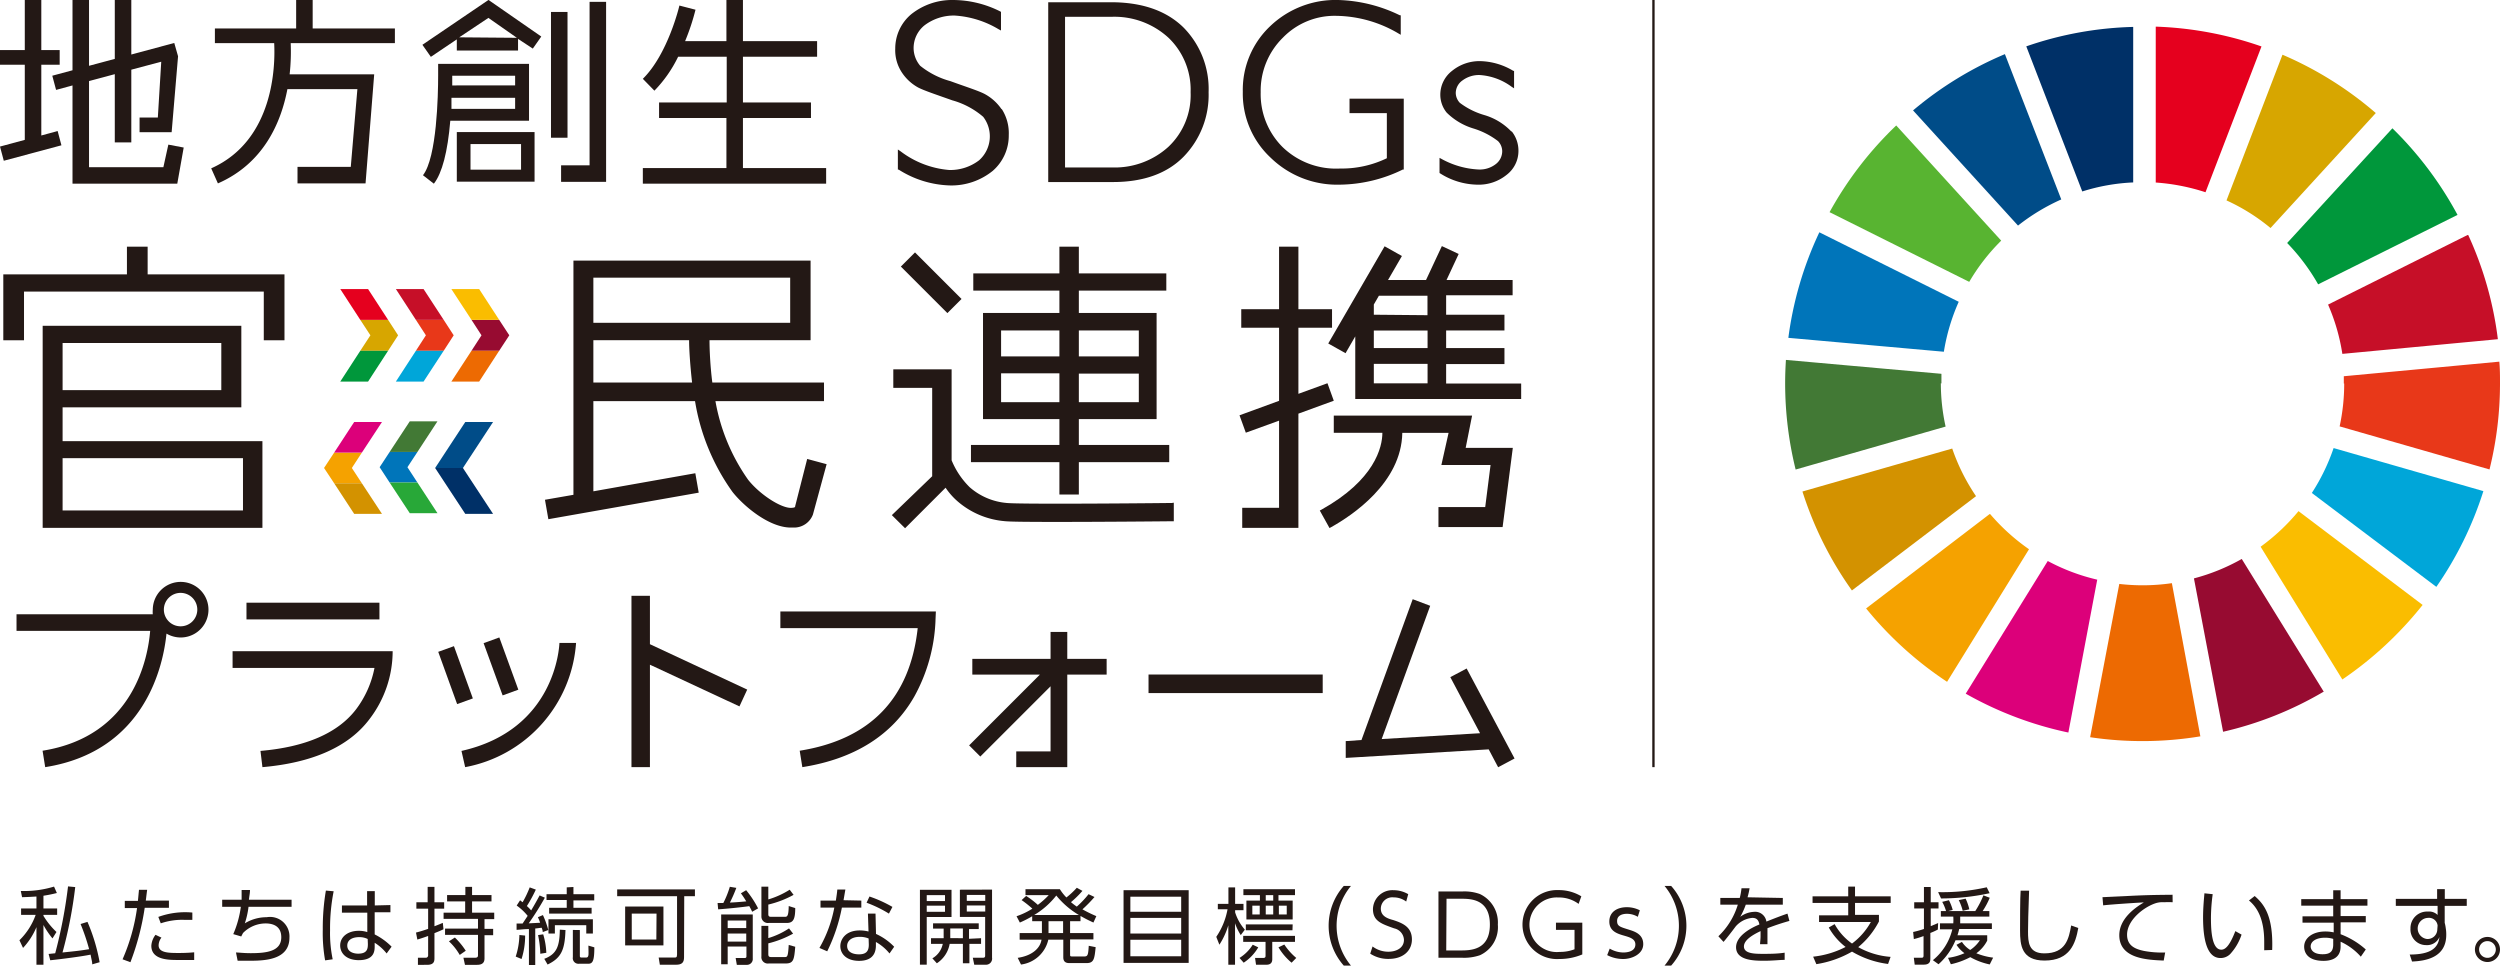 <svg xmlns="http://www.w3.org/2000/svg" viewBox="0 0 257.22 99.35"><defs><style>.cls-1{fill:#231815;}.cls-2{fill:#d7a600;}.cls-3{fill:#00973b;}.cls-4{fill:#e5001e;}.cls-5{fill:#e83819;}.cls-6{fill:#00a6d9;}.cls-7{fill:#c60f28;}.cls-8{fill:#970b31;}.cls-9{fill:#ed6a02;}.cls-10{fill:#fabd00;}.cls-11{fill:#f5a200;}.cls-12{fill:#dc007a;}.cls-13{fill:#d39200;}.cls-14{fill:#0075ba;}.cls-15{fill:#427935;}.cls-16{fill:#28a838;}.cls-17{fill:#004c88;}.cls-18{fill:#003067;}.cls-19{fill:#58b431;}.cls-20{fill:none;stroke:#231815;stroke-miterlimit:10;stroke-width:0.24px;}</style></defs><g id="レイヤー_2" data-name="レイヤー 2"><g id="レイヤー_1-2" data-name="レイヤー 1"><path class="cls-1" d="M103.05,11.24a4.91,4.91,0,0,0-1.74-1.57c-.67-.35-2.08-.79-3.52-1.32a8.5,8.5,0,0,1-3.11-1.58A2.84,2.84,0,0,1,94,5,3,3,0,0,1,95.13,2.6a5,5,0,0,1,3.09-1A10,10,0,0,1,102.73,3l.26.14V1.22l-.09-.05A10.86,10.86,0,0,0,98.08,0a6.74,6.74,0,0,0-4.32,1.46A4.6,4.6,0,0,0,92.11,5a4.15,4.15,0,0,0,.69,2.47A4.75,4.75,0,0,0,94.46,9c.63.33,2,.78,3.51,1.32a8.27,8.27,0,0,1,3.19,1.7,3.3,3.3,0,0,1-.42,4.47,4.87,4.87,0,0,1-3.08,1,9.56,9.56,0,0,1-5-1.92l-.28-.19v2.07l.08,0a10.35,10.35,0,0,0,5.3,1.63,6.74,6.74,0,0,0,4.38-1.5,4.8,4.8,0,0,0,1.65-3.68,4.61,4.61,0,0,0-.72-2.68"/><path class="cls-1" d="M121.76,2.82C120,1.1,117.52.23,114.28.23h-6.43v18.5h6.67c3.12,0,5.57-.88,7.27-2.62a9.1,9.1,0,0,0,2.56-6.62,9,9,0,0,0-2.59-6.67m.74,6.67a7.32,7.32,0,0,1-2.29,5.62,8.21,8.21,0,0,1-5.76,2.12h-4.87V1.73h4.78a8.21,8.21,0,0,1,5.88,2.17,7.41,7.41,0,0,1,2.26,5.59"/><path class="cls-1" d="M138.85,10.15v1.49h3.84v4.64a10.68,10.68,0,0,1-4.82,1.06,7.91,7.91,0,0,1-5.94-2.24,7.68,7.68,0,0,1-2.22-5.61A7.66,7.66,0,0,1,132,3.87a7.41,7.41,0,0,1,5.52-2.24,12.88,12.88,0,0,1,6.36,1.81l.24.14v-2L144,1.56A15.4,15.4,0,0,0,137.69,0a9.73,9.73,0,0,0-7,2.69,9,9,0,0,0-2.82,6.75,9,9,0,0,0,2.88,6.8A9.8,9.8,0,0,0,137.82,19a15.07,15.07,0,0,0,6.52-1.56l.09,0V10.15Z"/><path class="cls-1" d="M155.49,13.52a6.28,6.28,0,0,0-2.8-1.69,7.75,7.75,0,0,1-2.49-1.25,1.51,1.51,0,0,1-.42-1,1.59,1.59,0,0,1,.7-1.31,2.84,2.84,0,0,1,1.76-.55,6.19,6.19,0,0,1,3.28,1.2l.26.17V7.29l-.08,0a6.91,6.91,0,0,0-3.38-1,4.46,4.46,0,0,0-2.92,1,3.1,3.1,0,0,0-1.21,2.45,2.93,2.93,0,0,0,.65,1.84,6.61,6.61,0,0,0,2.79,1.65,8,8,0,0,1,2.5,1.29,1.52,1.52,0,0,1,.43,1,1.67,1.67,0,0,1-.67,1.37,2.68,2.68,0,0,1-1.75.55,8.74,8.74,0,0,1-3.79-1.07l-.24-.13V17.8l.08.05A7.34,7.34,0,0,0,152,19a4.55,4.55,0,0,0,3-1,3.09,3.09,0,0,0,1.23-2.47,3.19,3.19,0,0,0-.68-2"/><path class="cls-1" d="M76.44,17.29V12.14h7v-1.6h-7V5.84h7.63V4.23H76.44V0h-1.7V4.23H70.49A23,23,0,0,0,71.56,1L69.9.57c0,.05-1.18,5-3.76,7.54l1.19,1.22a13.29,13.29,0,0,0,2.44-3.49h5v4.7H67.81v1.6h6.93v5.15h-8.6V18.9H85V17.29Z"/><rect class="cls-1" x="56.69" y="1.23" width="1.7" height="12.94"/><polygon class="cls-1" points="60.66 0.19 60.66 17.01 57.73 17.01 57.73 18.71 60.66 18.71 62.36 18.71 62.36 17.01 62.36 0.19 60.66 0.19"/><path class="cls-1" d="M50.25,0l0,0L43.46,4.61l.87,1.24L47,4.05V5.2H53.3V4L54.82,5l.87-1.24L50.27,0Zm-3,3.84,3-2,2.93,2.05Z"/><path class="cls-1" d="M47,18.69h8v-5.1H47Zm6.61-1.23h-5.2V14.82h5.2Z"/><path class="cls-1" d="M54.43,12.42V6.57H45.08l0,.72,0,.5c0,2-.13,8.4-1.56,10.24l1.12.87c.85-1.09,1.42-3.27,1.69-6.48ZM53,11.2H46.45c0-.33,0-.72,0-1.14H53Zm0-3.41v1H46.53c0-.37,0-.73,0-1Z"/><path class="cls-1" d="M40.63,4.44V2.93H32.17V0h-1.7V2.93H22.11V4.44h6.1c.12,2.28,0,10-6.48,12.88l.69,1.55c4.69-2.05,6.49-6.23,7.15-9.7h7.2l-.68,8H30.61v1.7h7L38.5,7.65H29.8a21.21,21.21,0,0,0,.11-3.21Z"/><polygon class="cls-1" points="4.25 13.94 4.25 6.66 6.14 6.66 6.14 5.15 4.25 5.15 4.25 0 2.55 0 2.55 5.15 0 5.15 0 6.66 2.55 6.66 2.55 14.39 0 15.08 0.39 16.54 6.32 14.95 5.93 13.48 4.25 13.94"/><polygon class="cls-1" points="18.9 15.18 17.32 14.88 16.81 17.2 9.16 17.2 9.16 8.34 11.81 7.63 11.81 14.65 13.51 14.65 13.51 7.17 16.59 6.35 16.24 12.09 14.36 12.09 14.36 13.6 17.66 13.6 18.32 5.79 17.93 4.42 13.51 5.61 13.51 0 11.81 0 11.81 6.06 9.16 6.77 9.16 0 7.46 0 7.46 7.23 5.38 7.79 5.77 9.25 7.46 8.79 7.46 17.2 7.46 18.9 18.24 18.9 18.9 15.18"/><rect class="cls-1" x="118.17" y="69.4" width="17.92" height="1.91"/><path class="cls-1" d="M96.29,62.91h-16v1.72H94.42c-.79,7.21-4.87,11.45-12.14,12.61l.27,1.69c5.39-.85,9.27-3.31,11.53-7.28a17.57,17.57,0,0,0,2.17-7.76v-.06h0Z"/><rect class="cls-1" x="25.36" y="62.01" width="13.68" height="1.72"/><path class="cls-1" d="M40.38,67H23.93v1.72h14.6A10.3,10.3,0,0,1,36.62,73c-1.86,2.42-5.16,3.86-9.82,4.26L27,78.93c5.16-.45,8.87-2.1,11-4.92a11.5,11.5,0,0,0,2.4-7"/><rect class="cls-1" x="46.13" y="66.49" width="1.72" height="5.72" transform="matrix(0.94, -0.34, 0.34, 0.94, -20.88, 20.25)"/><rect class="cls-1" x="50.68" y="65.71" width="1.72" height="5.72" transform="translate(-20.34 21.76) rotate(-20)"/><path class="cls-1" d="M47.86,78.93l-.38-1.67c9.68-2.17,10.06-10.74,10.08-11.11l1.71,0A14,14,0,0,1,47.86,78.93"/><polygon class="cls-1" points="76.88 70.95 66.87 66.28 66.87 61.3 64.97 61.3 64.97 78.93 66.87 78.93 66.87 68.39 76.08 72.68 76.88 70.95"/><polygon class="cls-1" points="113.86 67.79 109.81 67.79 109.81 65.02 108.09 65.02 108.09 67.79 100.04 67.79 100.04 69.41 106.99 69.41 99.71 76.69 100.86 77.84 108.09 70.61 108.09 77.31 104.56 77.31 104.56 78.93 109.81 78.93 109.81 77.31 109.81 69.41 113.86 69.41 113.86 67.79"/><polygon class="cls-1" points="155.83 78.04 150.9 68.78 149.22 69.67 152.28 75.44 142.16 76.04 147.15 62.33 145.35 61.65 140.08 76.14 138.46 76.25 138.46 77.98 153.17 77.1 154.14 78.94 155.83 78.04"/><path class="cls-1" d="M18.59,59.87a2.87,2.87,0,0,0-2.87,2.86,2.5,2.5,0,0,0,0,.47H1.7v1.71H15.45c-.22,2.7-1.65,10.83-11.07,12.33l.27,1.69C15,77.29,16.81,68.37,17.13,65.19a2.9,2.9,0,0,0,1.46.4,2.86,2.86,0,0,0,0-5.72m0,4.57a1.72,1.72,0,1,1,1.71-1.71,1.72,1.72,0,0,1-1.71,1.71"/><path class="cls-1" d="M151.46,42.76H137.23v1.77l5,0c0,1.47-.78,4.86-6.29,7.92l-.15.08,1,1.8.15-.08c2.19-1.22,7.25-4.58,7.34-9.71l4.76,0-.74,3.3h5.06l-.55,4.33H148v2.06h6.6l1.05-8.15h-4.85Z"/><path class="cls-1" d="M148.79,39.46v-2h6V35.81h-6V34h6V32.38h-6v-2h6.84V28.81h-6.8l1.25-2.68-1.73-.81-1.63,3.49h-3.91l1.43-2.47-1.78-1-5.8,10,1.78,1,1-1.73v6.44h17.07V39.46Zm-7.44-7.08V31.33l.52-.9h5v2Zm0,1.63h5.53v1.8h-5.53Zm0,3.43h5.53v2h-5.53Z"/><polygon class="cls-1" points="136.58 39.43 133.59 40.52 133.59 33.72 137.05 33.72 137.05 31.81 133.59 31.81 133.59 25.38 131.6 25.38 131.6 31.81 127.71 31.81 127.71 33.72 131.6 33.72 131.6 41.24 127.53 42.73 128.18 44.52 131.6 43.28 131.6 52.25 127.81 52.25 127.81 54.31 133.59 54.31 133.59 42.56 137.23 41.23 136.58 39.43"/><path class="cls-1" d="M6.44,41.91H24.83V33.52H4.39V54.31H27V45.39H6.44Zm16.33-1.77H6.44V35.29H22.77Zm-16.33,7H25v5.38H6.44Z"/><polygon class="cls-1" points="15.19 25.38 13.06 25.38 13.06 28.23 0.34 28.23 0.34 35.01 2.47 35.01 2.47 30 27.14 30 27.14 35.01 29.27 35.01 29.27 28.23 15.19 28.23 15.19 25.38"/><path class="cls-1" d="M81.82,52.05c0,.16-.1.18-.36.2-1,.09-3.23-1.31-4.48-2.88a20,20,0,0,1-3.37-8.1H84.78V39.36H73.29C73.08,37.74,73,36,73,35h10.4V26.81H59v24.1l-2.93.51.35,2,15.47-2.73-.35-2L61.05,50.55V41.27H71.51v0a22.09,22.09,0,0,0,3.86,9.35c1.12,1.42,3.74,3.66,6,3.66h.27a2.07,2.07,0,0,0,2-1.34l1.41-5.18-2-.54ZM81.3,33.21H61.05V28.57H81.3ZM71.21,39.36H61.05V35H70.9c0,1,.12,2.71.31,4.38"/><rect class="cls-1" x="94.78" y="25.72" width="2.06" height="6.77" transform="translate(7.48 76.26) rotate(-45)"/><path class="cls-1" d="M109,50.88h2V47.55h9.3V45.78H111V43.12H119V32.2H111V29.9H120V28.13H111V25.38h-2v2.75h-8.86V29.9H109v2.3h-7.86V43.12H109v2.66H99.9v1.77H109ZM111,34h6.17v2.67H111Zm0,4.44h6.17v2.94H111ZM103,34h6v2.67h-6Zm6,7.38h-6V38.41h6Z"/><path class="cls-1" d="M120.58,51.75c-5.35.06-15.78.13-17,0a6.63,6.63,0,0,1-3.81-1.62,8.32,8.32,0,0,1-1.86-2.77V38h-6v1.91h4V49L91.76,53l1.36,1.35,4.17-4.17a7,7,0,0,0,1.21,1.38,8.49,8.49,0,0,0,4.85,2.06c.51.06,2.32.08,5.36.08,4.8,0,11.18-.06,11.89-.07h.17l0-1.91Z"/><polygon class="cls-2" points="39.93 32.91 40.96 34.5 39.93 36.09 37.07 36.09 38.11 34.5 37.07 32.91 39.93 32.91"/><polygon class="cls-3" points="37.07 36.09 35.01 39.26 37.87 39.26 39.93 36.09 37.07 36.09"/><polygon class="cls-4" points="39.93 32.91 37.87 29.74 35.01 29.74 37.07 32.91 39.93 32.91"/><polygon class="cls-5" points="45.65 32.91 46.68 34.5 45.65 36.09 42.79 36.09 43.82 34.5 42.79 32.91 45.65 32.91"/><polygon class="cls-6" points="42.79 36.09 40.73 39.26 43.58 39.26 45.65 36.09 42.79 36.09"/><polygon class="cls-7" points="45.65 32.91 43.58 29.74 40.73 29.74 42.79 32.91 45.65 32.91"/><polygon class="cls-8" points="51.36 32.91 52.4 34.5 51.36 36.09 48.51 36.09 49.54 34.5 48.51 32.91 51.36 32.91"/><polygon class="cls-9" points="48.51 36.09 46.44 39.26 49.3 39.26 51.36 36.09 48.51 36.09"/><polygon class="cls-10" points="51.36 32.91 49.3 29.74 46.44 29.74 48.51 32.91 51.36 32.91"/><polygon class="cls-11" points="34.38 49.72 33.34 48.15 34.38 46.57 37.23 46.57 36.2 48.15 37.23 49.72 34.38 49.72"/><polygon class="cls-12" points="37.23 46.57 39.3 43.42 36.44 43.42 34.38 46.57 37.23 46.57"/><polygon class="cls-13" points="34.38 49.72 36.44 52.87 39.3 52.87 37.23 49.72 34.38 49.72"/><polygon class="cls-14" points="40.09 49.65 39.06 48.07 40.09 46.5 42.95 46.5 41.92 48.07 42.95 49.65 40.09 49.65"/><polygon class="cls-15" points="42.95 46.5 45.01 43.35 42.16 43.35 40.09 46.5 42.95 46.5"/><polygon class="cls-16" points="40.09 49.65 42.16 52.8 45.01 52.8 42.95 49.65 40.09 49.65"/><polygon class="cls-17" points="47.63 48.15 50.73 43.42 47.87 43.42 44.77 48.15 47.63 48.15"/><polygon class="cls-18" points="44.77 48.15 47.87 52.87 50.73 52.87 47.63 48.15 44.77 48.15"/><path class="cls-19" d="M202.61,29a20.59,20.59,0,0,1,3.29-4.24L195.1,12.91a36.9,36.9,0,0,0-6.86,8.92Z"/><path class="cls-2" d="M229.08,20.62a20.2,20.2,0,0,1,4.53,2.84l10.83-11.83a36.89,36.89,0,0,0-9.6-6Z"/><path class="cls-7" d="M253.88,24.18l-14.35,7.16A20.39,20.39,0,0,1,241,36.41l16-1.51a36.23,36.23,0,0,0-3.05-10.72"/><path class="cls-3" d="M238.5,29.26l14.35-7.15a36.87,36.87,0,0,0-6.7-8.91L235.32,25a21,21,0,0,1,3.18,4.24"/><path class="cls-15" d="M199.75,39.46c0-.32,0-.65,0-1l-16-1.43c-.05.8-.08,1.6-.08,2.4a37.1,37.1,0,0,0,1.08,8.88l15.43-4.42a20.52,20.52,0,0,1-.49-4.46"/><path class="cls-10" d="M236.49,52.59a21.14,21.14,0,0,1-3.9,3.66L241,69.91a37.4,37.4,0,0,0,8.26-7.67Z"/><path class="cls-5" d="M241.19,39.46a20.69,20.69,0,0,1-.47,4.41l15.42,4.43a36.77,36.77,0,0,0,1.08-8.84c0-.76,0-1.51-.07-2.25l-16,1.5c0,.25,0,.5,0,.75"/><path class="cls-11" d="M204.71,52.89,192,62.6a37,37,0,0,0,8.33,7.55l8.43-13.64a21.17,21.17,0,0,1-4-3.62"/><path class="cls-14" d="M200,36.19a20.64,20.64,0,0,1,1.53-5.14L187.19,23.9A36.42,36.42,0,0,0,184,34.76Z"/><path class="cls-8" d="M239.07,71.14l-8.42-13.63a20.55,20.55,0,0,1-4.92,2l3,15.78a36.37,36.37,0,0,0,10.37-4.14"/><path class="cls-6" d="M240.1,46.1a20.78,20.78,0,0,1-2.24,4.62l12.81,9.66a36.57,36.57,0,0,0,4.84-9.85Z"/><path class="cls-9" d="M223.46,60a20.93,20.93,0,0,1-3,.22,21.36,21.36,0,0,1-2.41-.14l-3,15.77a36.44,36.44,0,0,0,11.34-.09Z"/><path class="cls-4" d="M221.8,18.78a21.11,21.11,0,0,1,5.12,1l5.76-15A36.63,36.63,0,0,0,221.8,2.74Z"/><path class="cls-12" d="M215.78,59.64a20.64,20.64,0,0,1-5.09-1.92l-8.44,13.65a36.84,36.84,0,0,0,10.56,4Z"/><path class="cls-18" d="M214.24,19.7a20.2,20.2,0,0,1,5.24-.93v-16a36.27,36.27,0,0,0-11,2Z"/><path class="cls-13" d="M203.31,51.05a20.61,20.61,0,0,1-2.45-4.9l-15.41,4.42a36.66,36.66,0,0,0,5.09,10.18Z"/><path class="cls-17" d="M207.63,23.21a20.93,20.93,0,0,1,4.45-2.69l-5.8-14.95a36.7,36.7,0,0,0-9.45,5.79Z"/><line class="cls-20" x1="170.12" x2="170.12" y2="78.93"/><path class="cls-1" d="M4.47,93.47H5.88v.66H4.47v.1a7.93,7.93,0,0,0,1.34,1.66l-.41.66a8.56,8.56,0,0,1-.93-1.38v4.09H3.75V95.39a7.1,7.1,0,0,1-1.38,2.14L2,96.74a6.9,6.9,0,0,0,1.67-2.61H2.17v-.66H3.75V92.24c-.76.05-1.13.06-1.48.07l-.13-.64a10.53,10.53,0,0,0,3.42-.45l.29.66a14.07,14.07,0,0,1-1.38.28Zm3.27-2.2A45.27,45.27,0,0,1,6.43,98c1.63-.17,1.8-.19,2.74-.34a21.34,21.34,0,0,0-.88-2.59L9,94.85A18.69,18.69,0,0,1,10.25,99l-.76.22c0-.26-.06-.41-.17-1-.85.18-3,.46-4.15.58L5,98.15l.68-.07A49.68,49.68,0,0,0,7,91.2Z"/><path class="cls-1" d="M12.61,98.7a19.87,19.87,0,0,0,1.49-5.27H12.84v-.74h1.35c.06-.6.06-.64.11-1.14l.84,0c-.06.44-.07.57-.14,1.11h2.38v.74H14.89A26.5,26.5,0,0,1,13.42,99Zm4-2.23a1.33,1.33,0,0,0-.29.79c0,.76,1,.79,2,.79.3,0,.94,0,1.66-.07v.79l-1.63,0c-1,0-2.78,0-2.78-1.47A2.09,2.09,0,0,1,16,96.18Zm3.18-1.83c-.23,0-.49,0-.88,0a6.81,6.81,0,0,0-2.37.36l-.25-.66a8.07,8.07,0,0,1,3.5-.45Z"/><path class="cls-1" d="M30,92.57v.73H25.57A8.6,8.6,0,0,1,25.19,95a4.28,4.28,0,0,1,2.25-.63,2,2,0,0,1,2.34,2.1c0,2.35-2.65,2.38-4.21,2.38-.55,0-.84,0-1.12,0L24.28,98c.3,0,.8.07,1.5.07,1.64,0,3.16-.18,3.16-1.64,0-1.06-.73-1.42-1.62-1.42A3.27,3.27,0,0,0,25,96l-.18.35L24,96.11a10.53,10.53,0,0,0,.78-2.81H22.86v-.73h2c0-.48,0-.66,0-1h.86c0,.33-.05.48-.11,1Z"/><path class="cls-1" d="M34.33,91.7a19.66,19.66,0,0,0-.37,4,13.18,13.18,0,0,0,.27,3l-.78.11a16.17,16.17,0,0,1-.24-3.18,23,23,0,0,1,.32-4Zm5.84,1.42v.74H38.55l0,2.28a6.62,6.62,0,0,1,1.74,1.26l-.51.7A4.81,4.81,0,0,0,38.55,97v.32c0,.49,0,1.47-1.66,1.47C35.54,98.77,35,98,35,97.28c0-.9.8-1.51,1.9-1.51a2.79,2.79,0,0,1,.89.13l0-2H35.18v-.74h2.59l0-1.47h.79v1.47Zm-2.34,3.49a1.93,1.93,0,0,0-.89-.19c-.58,0-1.21.22-1.21.87s.66.83,1.12.83c.94,0,1-.51,1-1Z"/><path class="cls-1" d="M45.63,95.61c-.29.14-.41.19-.93.4v2.54c0,.3,0,.72-.76.72H43L43,98.54h.78a.24.24,0,0,0,.27-.24v-2c-.7.25-.89.3-1.11.37l-.14-.72c.3-.08.58-.15,1.25-.38V93.49H42.84v-.66H44V91.25h.7v1.58h1v.66h-1V95.3c.47-.18.63-.25.86-.35Zm2.94-4.36v.84h2v.65h-2V93.9h2.28v.67h-1v1h.89v.65h-.89V98.6c0,.33-.11.67-.77.67H47.84l-.16-.73h1.19c.3,0,.31-.14.31-.28V96.19H45.79v-.65h3.39v-1H45.64V93.9h2.22V92.74H46v-.65h1.88v-.84Zm-1.27,7a6,6,0,0,0-1.11-1.4l.61-.39a7.5,7.5,0,0,1,1.12,1.36Z"/><path class="cls-1" d="M56.06,92.36A29.35,29.35,0,0,1,54.4,95l1.17-.06a3.38,3.38,0,0,0-.23-.57l.52-.22a9,9,0,0,1,.55,1.54l-.57.21c0-.19-.05-.25-.1-.44-.2,0-.45.06-.67.07v3.76h-.65v-3.7c-.51,0-.87.06-1.27.08l0-.65h.62l.52-.79a5.57,5.57,0,0,0-1.13-1.06l.35-.54.26.2a10.64,10.64,0,0,0,.73-1.53l.63.23a14.5,14.5,0,0,1-.92,1.69,4.65,4.65,0,0,1,.44.45c.4-.67.65-1.13.87-1.54Zm-3,6.06a7.55,7.55,0,0,0,.38-2.22l.59.06a7.76,7.76,0,0,1-.37,2.41Zm2.53-.29a10.18,10.18,0,0,0-.23-1.92l.53-.08a7.71,7.71,0,0,1,.32,1.9Zm2.59-2.44c-.06,2.06-.45,2.88-1.84,3.55L56,98.65c1.33-.5,1.57-1.36,1.6-3ZM59,91.26V92h2.14v.64H59v.76h1.87V94H56.5v-.6h1.81V92.6H56.23V92h2.08v-.7Zm2,4.79h-.68v-.86H57.09v.86h-.66V94.58H61Zm-1.34-.36v2.6c0,.17,0,.23.2.23h.44c.19,0,.21-.12.24-.23s0-.75,0-1l.61.18c0,1.41-.17,1.69-.64,1.69h-.95a.58.58,0,0,1-.62-.68v-2.8Z"/><path class="cls-1" d="M70.38,98.5c0,.52-.21.76-.83.76H67.89l-.12-.74H69.4c.15,0,.26,0,.26-.31v-6H63.5v-.7h8v.7h-1.1Zm-2.12-1.23H64.32v-4h3.94ZM67.55,94H65v2.67h2.53Z"/><path class="cls-1" d="M75.76,91.35a14.55,14.55,0,0,1-.66,1.51c.28,0,1.08-.06,1.68-.12a9.75,9.75,0,0,0-.55-.83l.54-.32A10.49,10.49,0,0,1,78,93.46l-.61.35a6.45,6.45,0,0,0-.3-.58c-.64.1-2.28.27-3.2.33l-.06-.65h.59a9.55,9.55,0,0,0,.67-1.67Zm1.69,2.74v4.52a.6.6,0,0,1-.64.66h-1l-.12-.7.91,0c.16,0,.2-.07.2-.18v-1H74.87v1.82H74.2V94.09Zm-.67.62H74.87v.78h1.91Zm0,1.34H74.87v.83h1.91Zm2.27-3.51a8.76,8.76,0,0,0,2.2-1l.4.53a10.28,10.28,0,0,1-2.6,1v1c0,.18.08.26.27.26h1.4c.26,0,.41,0,.43-1.11l.67.21c0,1.14-.2,1.53-.87,1.53H79.1a.66.66,0,0,1-.76-.69V91.23h.71Zm0,2.72v1.26a8,8,0,0,0,2.13-1l.42.54a10.24,10.24,0,0,1-2.55,1v1.1c0,.23.06.31.31.31h1.36c.28,0,.36,0,.43-1.25l.67.19c-.11,1.35-.18,1.72-1,1.72H79.1a.66.66,0,0,1-.76-.74V95.26Z"/><path class="cls-1" d="M88.62,92.66v.72h-2a17.63,17.63,0,0,1-1.51,4.5l-.8-.35a13.21,13.21,0,0,0,1.53-4.15H84.42v-.72H86c.09-.6.12-.79.15-1.14l.83,0-.19,1.1Zm1.51,3.43A6.08,6.08,0,0,1,92,97.41l-.48.69a4.87,4.87,0,0,0-1.4-1.18v.35c0,1.28-.87,1.59-1.73,1.59-1.29,0-1.93-.71-1.93-1.52,0-.65.5-1.61,2-1.61a3.85,3.85,0,0,1,.9.11L89.3,94h.78Zm-.76.47a2.34,2.34,0,0,0-.91-.17c-.88,0-1.3.44-1.3.93,0,.87,1.06.87,1.23.87.85,0,1-.47,1-1ZM91.46,94a12.67,12.67,0,0,0-2.3-1.12l.3-.64a13.13,13.13,0,0,1,2.36,1.07Z"/><path class="cls-1" d="M97.9,91.55v2.8H95.35v4.9h-.7v-7.7Zm-.67.55H95.35v.61h1.88Zm0,1.08H95.35v.63h1.88Zm3.71,3.35v.58h-1.2v2h-.67v-2H97.71a3,3,0,0,1-1.32,2l-.46-.51A2.21,2.21,0,0,0,97,97.11H95.79v-.58h1.3a1.28,1.28,0,0,0,0-.19v-.8H96V95h4.7v.59h-1v1Zm-1.87,0v-1h-1.3v.81a1,1,0,0,1,0,.18Zm3-5v7a.63.63,0,0,1-.64.73h-1.19l-.15-.72h1c.12,0,.27,0,.27-.2v-4h-2.6v-2.8Zm-.7.55h-1.9v.61h1.9Zm0,1.08h-1.9v.63h1.9Z"/><path class="cls-1" d="M112.61,92.29a13.44,13.44,0,0,1-1.24,1.27,13.79,13.79,0,0,0,1.43.7l-.3.66c-.5-.23-.78-.37-1.33-.68v.54H110.1V96h2.4v.65h-2.4v1.54c0,.18,0,.22.25.22h1.17c.39,0,.44-.09.5-1.1l.71.14c-.12,1.22-.18,1.64-.94,1.64h-1.72c-.22,0-.67,0-.67-.59V96.68h-1.54a3.32,3.32,0,0,1-2.81,2.56l-.34-.69c1.5-.22,2.32-1,2.45-1.87h-2.25V96h2.29V94.78h-1v-.51a10.46,10.46,0,0,1-1.27.65l-.34-.65a7.53,7.53,0,0,0,1.63-.78,11,11,0,0,0-1.11-.88l.47-.43a8.76,8.76,0,0,1,1.2.92,8.34,8.34,0,0,0,1.12-1h-2.39v-.61h3.54a5,5,0,0,0,.67.85,8.25,8.25,0,0,0,1.07-1l.58.32a10.1,10.1,0,0,1-1.18,1.16,5.94,5.94,0,0,0,.6.46A9.63,9.63,0,0,0,112,92ZM111,94.14a8.64,8.64,0,0,1-2.32-2,8.28,8.28,0,0,1-2.27,2Zm-1.62.64h-1.5V96h1.5Z"/><path class="cls-1" d="M122.3,99.07h-6.7V91.59h6.7Zm-6-5.26h5.23V92.26h-5.23Zm0,2.24h5.23V94.44h-5.23Zm0,2.34h5.23v-1.7h-5.23Z"/><path class="cls-1" d="M127.66,96.21a5.54,5.54,0,0,1-.59-1.22v4.27h-.69V95.2a7.7,7.7,0,0,1-.92,2l-.32-.81a7.39,7.39,0,0,0,1.16-2.84h-1V93h1.09v-1.7h.69V93h.86v.65h-.86v.22a5,5,0,0,0,1,1.78Zm-.13,2.35a4.26,4.26,0,0,0,1.36-1.36l.57.27a4.78,4.78,0,0,1-1.5,1.58Zm5.71-7.07v.61h-1.7v.56H133V94.6h-4.76V92.66h1.39V92.1h-1.7v-.61Zm0,4.8v.62H130.9v1.76c0,.15,0,.59-.6.59h-1.07l-.1-.7.86,0c.22,0,.22-.15.22-.22V96.91h-2.3v-.62Zm-.26-.58h-4.8v-.6H133Zm-3.37-2.53h-.76v.91h.76ZM131,92.1h-.77v.56H131Zm0,1.08h-.77v.91H131Zm1.14,4a6.35,6.35,0,0,0,1.23,1.38l-.48.49a6.15,6.15,0,0,1-1.35-1.58Zm.25-4h-.81v.91h.81Z"/><path class="cls-1" d="M138.26,99.35a6.17,6.17,0,0,1,0-8.2H139a6.42,6.42,0,0,0,0,8.2Z"/><path class="cls-1" d="M144.68,92.76a2.13,2.13,0,0,0-1.29-.43,1.18,1.18,0,0,0-1.32,1.15c0,.72.57,1,1.27,1.18.9.3,1.93.67,1.93,2,0,1.11-.85,2-2.39,2a3.36,3.36,0,0,1-1.9-.54l.24-.74a2.68,2.68,0,0,0,1.63.54c.79,0,1.6-.37,1.6-1.22a1.26,1.26,0,0,0-1-1.18c-1.35-.48-2.19-.76-2.19-2a2,2,0,0,1,2.11-1.93,3,3,0,0,1,1.52.41Z"/><path class="cls-1" d="M148,91.72h2.49a4.7,4.7,0,0,1,1.76.26,3.23,3.23,0,0,1,1.86,3.15,3.17,3.17,0,0,1-1.84,3.15,5,5,0,0,1-1.85.26H148Zm.8,6.07h1.42c1.05,0,3.07,0,3.07-2.66s-2-2.66-3-2.66h-1.46Z"/><path class="cls-1" d="M162.42,93a3.37,3.37,0,0,0-2.08-.66,2.81,2.81,0,1,0,.12,5.6,4.16,4.16,0,0,0,1.54-.27v-2h-1.91v-.74h2.71V98.2a6.05,6.05,0,0,1-2.38.47,3.55,3.55,0,1,1-.08-7.09,4.45,4.45,0,0,1,2.36.64Z"/><path class="cls-1" d="M168.51,94.33a2.15,2.15,0,0,0-1.13-.31c-.48,0-1,.18-1,.73s.29.61,1.24.91c.57.18,1.45.46,1.45,1.48s-1.15,1.53-2.06,1.53a3.57,3.57,0,0,1-1.65-.4l.26-.67A2.83,2.83,0,0,0,167,98c.18,0,1.26,0,1.26-.83,0-.57-.58-.73-1.08-.88-.79-.22-1.6-.48-1.6-1.48s.83-1.47,1.8-1.47a2.94,2.94,0,0,1,1.34.32Z"/><path class="cls-1" d="M171.26,99.35a6.42,6.42,0,0,0,0-8.2h.68a6.14,6.14,0,0,1,0,8.2Z"/><path class="cls-1" d="M183.43,92.39v.69h-3.81a7.6,7.6,0,0,1-.57,1.25,2.51,2.51,0,0,1,1.38-.51,1.17,1.17,0,0,1,1.31,1c.2-.08,1.39-.56,2.17-.82l.2.75c-.7.2-1.31.39-2.26.75,0,.3,0,.67,0,1,0,.12,0,.38,0,.65h-.76c0-.2.05-.52.05-.83,0-.14,0-.29,0-.52-.67.32-1.71.87-1.71,1.58s1,.76,1.91.76c.69,0,1.5,0,2.28-.12l0,.74c-.49,0-1.25.09-2.07.09-1,0-2.93,0-2.93-1.39,0-1.18,1.55-2,2.4-2.34-.09-.51-.33-.68-.73-.68a2.57,2.57,0,0,0-1.71.88c-.4.54-1,1.31-1.25,1.59l-.53-.58a7.46,7.46,0,0,0,2-3.25H177v-.69h2a6.59,6.59,0,0,0,.18-1l.83,0a7.55,7.55,0,0,1-.21.93Z"/><path class="cls-1" d="M194.26,99.18a9.69,9.69,0,0,1-3.71-1.27,10.62,10.62,0,0,1-3.67,1.29l-.33-.77a9.48,9.48,0,0,0,3.34-1,6.57,6.57,0,0,1-1.73-2l.6-.35a6,6,0,0,0,1.79,2,7,7,0,0,0,1.94-2.22h-5.33v-.68h3V92.9h-3.67v-.68h3.67v-1h.7v1h3.67v.68h-3.67v1.23h2.46v.68a8.48,8.48,0,0,1-2.13,2.64,8,8,0,0,0,3.33,1Z"/><path class="cls-1" d="M199.38,95.64a6.5,6.5,0,0,1-.77.35V98.6c0,.23,0,.65-.67.65H197l-.09-.71h.75c.15,0,.25,0,.25-.23v-2a8.42,8.42,0,0,1-1,.31l-.07-.73a9.78,9.78,0,0,0,1.11-.31V93.47h-1v-.64h1V91.26h.7v1.57h.8v.64h-.8v1.82l.76-.32Zm-.51,3.15a5.85,5.85,0,0,0,2-3.17h-1.27V95h1.37a4.82,4.82,0,0,0,0-.69h-1.28v-.57h3.54a9.42,9.42,0,0,0,.84-1.62l.65.25a8.16,8.16,0,0,1-.73,1.37h.69v.57h-3c0,.22,0,.36,0,.69h3.26v.58h-3.36c-.07.3-.13.5-.18.65h3.06v.55a3.65,3.65,0,0,1-1.12,1.3,6.88,6.88,0,0,0,1.73.45l-.35.7a7,7,0,0,1-2-.75,7.92,7.92,0,0,1-2,.73l-.29-.66a5.94,5.94,0,0,0,1.69-.48,3.29,3.29,0,0,1-.82-.86l.56-.3a2.74,2.74,0,0,0,.85.83,3.53,3.53,0,0,0,1-1h-2.51a6.77,6.77,0,0,1-1.75,2.47Zm.54-7a20.77,20.77,0,0,0,5-.5l.3.61a23.78,23.78,0,0,1-5,.54Zm.83,2a4.59,4.59,0,0,0-.41-1l.69-.17a4.91,4.91,0,0,1,.39,1Zm1.7-.08a5.11,5.11,0,0,0-.41-1.1l.71-.15a5.35,5.35,0,0,1,.38,1.1Z"/><path class="cls-1" d="M208.77,91.64c-.08,2.33-.11,3.36-.11,4.18,0,1.11.05,2.27,1.68,2.27,2.24,0,2.52-1.56,2.76-2.87l.73.26c-.28,1.57-.84,3.35-3.47,3.35-2.37,0-2.52-1.58-2.52-3.09,0-.64,0-3.52.06-4.1Z"/><path class="cls-1" d="M223.54,92.83a8.15,8.15,0,0,0-.88,0,2.33,2.33,0,0,0-.87.1c-1.25.41-2.94,1.75-2.94,3.24,0,1.13.83,1.48,1.75,1.67a9.88,9.88,0,0,0,2.17.16l-.15.83c-1.7-.07-4.57-.19-4.57-2.61,0-1.64,1.51-2.77,2.53-3.37-.25,0-3.24.19-4.19.3l-.07-.84,2.35-.11c1.93-.1,2.73-.12,4.86-.14Z"/><path class="cls-1" d="M227.66,92a18.57,18.57,0,0,0-.18,2.48c0,1.34.11,3.23,1.07,3.23.39,0,.84-.36,1.44-1.91l.64.36a5.49,5.49,0,0,1-1.17,2,1.39,1.39,0,0,1-1,.41c-1.4,0-1.79-1.94-1.79-4.18,0-1,.09-1.89.14-2.48Zm5.3,5.77c0-.23,0-.48,0-.88,0-2.26-.67-3.5-1.57-4.24l.59-.46c1,.87,1.92,2.09,1.8,5.55Z"/><path class="cls-1" d="M243.58,92.51v.67h-2.76v1.07h2.59v.65h-2.59v1.22a8.25,8.25,0,0,1,2.59,1.57l-.51.74a6.21,6.21,0,0,0-2.08-1.54v.5c0,1.23-1,1.47-1.75,1.47-1.69,0-2-.9-2-1.46,0-.9.89-1.56,2.17-1.56a4,4,0,0,1,.87.09v-1H236.9v-.65h3.16V93.18h-3.29v-.67h3.29V91.6h.76v.91Zm-3.52,4.09a2.79,2.79,0,0,0-.87-.12c-.8,0-1.45.33-1.45.9,0,.16.09.8,1.23.8.75,0,1.09-.27,1.09-1Z"/><path class="cls-1" d="M253.8,92.48v.72h-2.27v1.74a3.85,3.85,0,0,1,.11.57,3.71,3.71,0,0,1,.05.67c0,2.28-2,2.69-3.52,2.75l-.24-.72c2.3,0,2.94-.77,3.06-1.8a1.38,1.38,0,0,1-1.37.83,1.6,1.6,0,0,1-1.61-1.7,1.7,1.7,0,0,1,1.79-1.75,1.23,1.23,0,0,1,1,.35V93.2H246.5v-.72h4.25v-1h.79v1Zm-3,2.75a.89.89,0,0,0-1-.79,1.09,1.09,0,0,0-.1,2.17,1,1,0,0,0,1.07-1Z"/><path class="cls-1" d="M257.22,97.69a1.29,1.29,0,1,1-1.29-1.29,1.29,1.29,0,0,1,1.29,1.29m-2.15,0a.86.86,0,1,0,.86-.86.85.85,0,0,0-.86.86"/></g></g></svg>